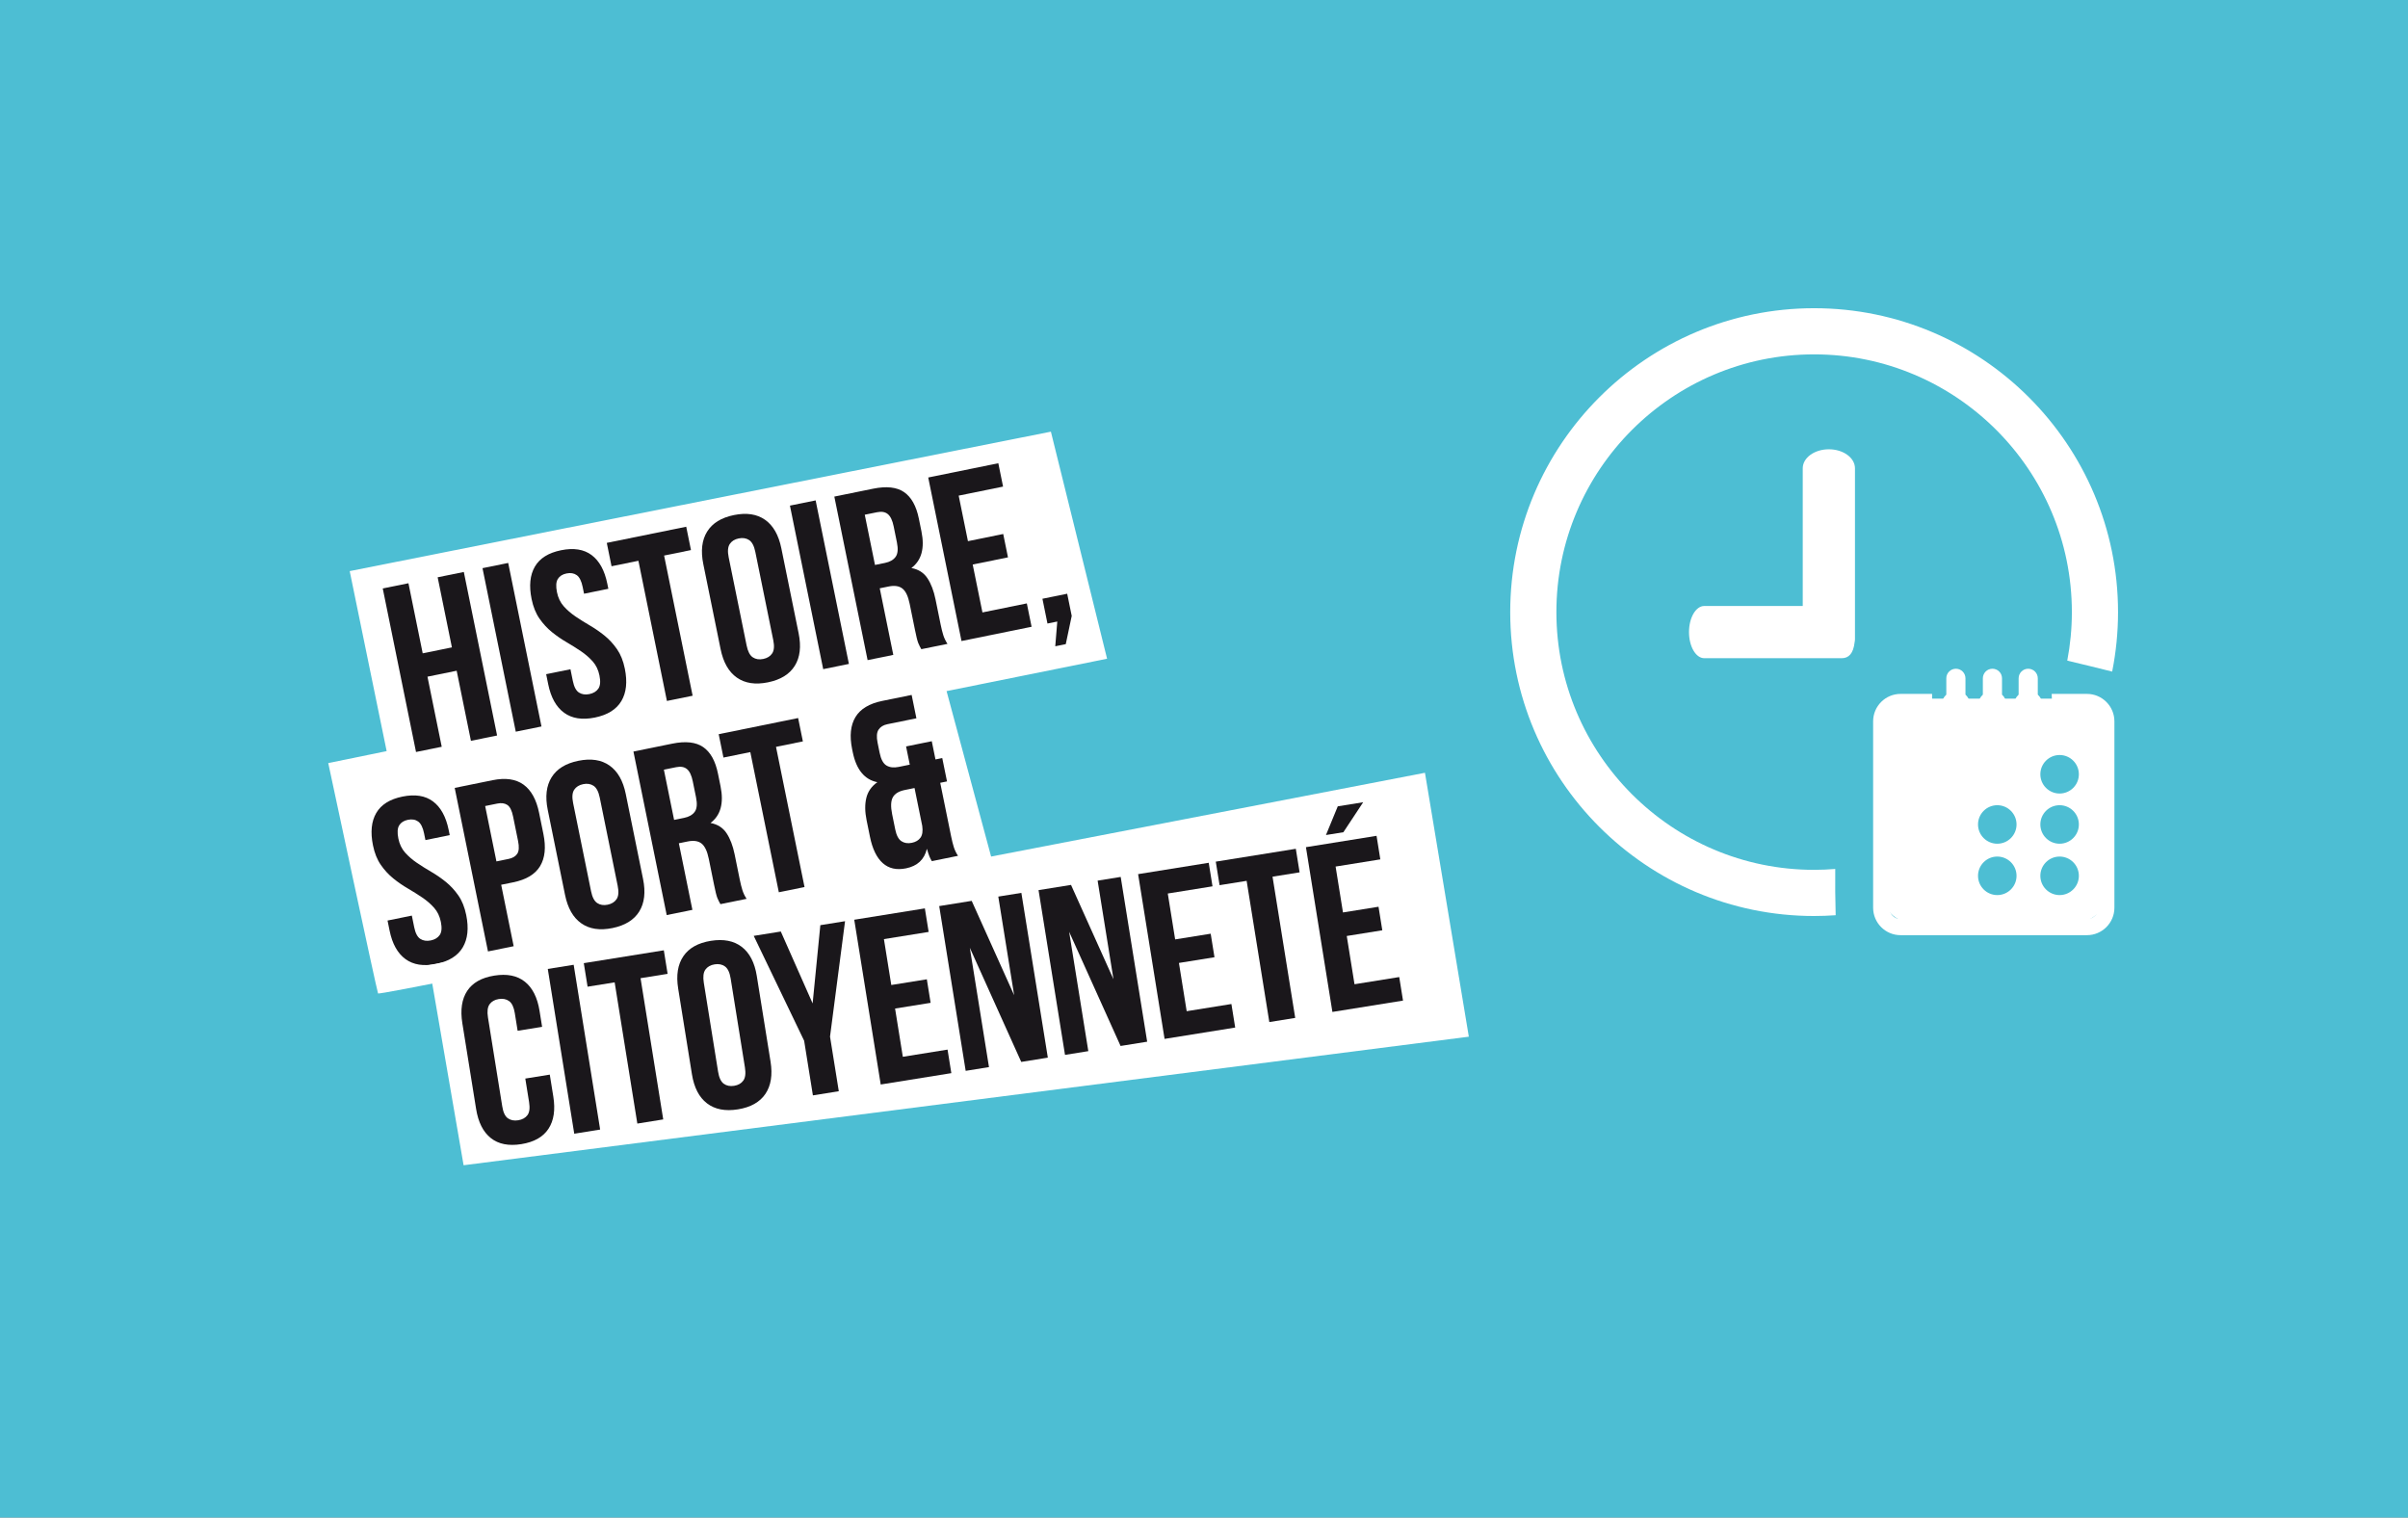 <?xml version="1.0" encoding="utf-8"?>
<!DOCTYPE svg PUBLIC "-//W3C//DTD SVG 1.1//EN" "http://www.w3.org/Graphics/SVG/1.1/DTD/svg11.dtd">
<svg version="1.1" id="Calque_1" xmlns="http://www.w3.org/2000/svg" xmlns:xlink="http://www.w3.org/1999/xlink" x="0px" y="0px"
	 width="384px" height="242px" viewBox="0 0 384 242" preserveAspectRatio="xMaxYMax slice" xml:space="preserve">
<rect x="0" y="0" width="384" height="242" fill="#808080" stroke="none"/>
<g>
	<g>
		<defs>
			<rect id="SVGID_1_" width="384" height="242"/>
		</defs>
		<clipPath id="SVGID_2_">
			<use xlink:href="#SVGID_1_"  overflow="visible"/>
		</clipPath>
		<rect x="-15" y="-10" clip-path="url(#SVGID_2_)" fill="#4DBED3" width="409" height="255"/>
	</g>
</g>
<g>
	<g>
		<path fill="#FFFFFF" d="M176.544,105.047l-8.959-36.21L55.767,91.074l5.892,28.705l-9.314,1.91c0,0,7.724,36.215,7.943,36.728
			c0.221,0.513,98.228-20.093,98.228-20.093l-7.567-28.115L176.544,105.047z"/>
	</g>
	<g>
		<path fill="#1A171B" d="M70.441,119.086l-4.099,0.833l-5.305-26.078l4.098-0.833l2.273,11.176l4.657-0.948L69.792,92.06
			l4.173-0.849l5.306,26.078l-4.173,0.849l-2.273-11.177l-4.657,0.948L70.441,119.086z"/>
		<path fill="#1A171B" d="M76.944,90.604l4.098-0.833l5.307,26.078l-4.099,0.833L76.944,90.604z"/>
		<path fill="#1A171B" d="M84.774,95.529c-0.43-2.11-0.257-3.833,0.52-5.168c0.775-1.335,2.17-2.207,4.182-2.616
			s3.635-0.151,4.871,0.774s2.068,2.444,2.498,4.555l0.167,0.819l-3.875,0.788l-0.22-1.08c-0.191-0.943-0.508-1.57-0.945-1.884
			c-0.439-0.311-0.98-0.401-1.627-0.27c-0.646,0.131-1.109,0.426-1.391,0.884c-0.282,0.459-0.327,1.16-0.135,2.104
			c0.182,0.894,0.541,1.642,1.077,2.244s1.165,1.146,1.884,1.634c0.721,0.487,1.483,0.966,2.291,1.435
			c0.807,0.471,1.581,1.005,2.323,1.604c0.743,0.599,1.406,1.317,1.99,2.155c0.585,0.838,1.003,1.878,1.256,3.12
			c0.43,2.111,0.243,3.836-0.557,5.176c-0.801,1.34-2.207,2.214-4.219,2.623s-3.648,0.154-4.909-0.766
			c-1.26-0.921-2.105-2.436-2.534-4.547l-0.326-1.602l3.874-0.788l0.379,1.862c0.192,0.944,0.518,1.562,0.979,1.856
			c0.46,0.294,1.014,0.376,1.659,0.244c0.646-0.131,1.123-0.423,1.433-0.873c0.31-0.451,0.368-1.147,0.176-2.092
			c-0.182-0.895-0.542-1.643-1.077-2.245c-0.537-0.602-1.164-1.146-1.885-1.634c-0.719-0.486-1.482-0.965-2.289-1.436
			c-0.808-0.469-1.582-1.002-2.324-1.602s-1.406-1.317-1.991-2.156C85.445,97.812,85.027,96.771,84.774,95.529z"/>
		<path fill="#1A171B" d="M96.763,86.572l12.667-2.576l0.758,3.725l-4.284,0.872l4.548,22.353l-4.099,0.834l-4.547-22.353
			l-4.285,0.871L96.763,86.572z"/>
		<path fill="#1A171B" d="M112.155,89.959c-0.43-2.11-0.226-3.84,0.612-5.188s2.264-2.226,4.275-2.635
			c2.011-0.409,3.666-0.158,4.964,0.755s2.162,2.426,2.591,4.536l2.76,13.561c0.429,2.111,0.225,3.84-0.613,5.187
			c-0.838,1.348-2.263,2.226-4.274,2.635s-3.667,0.158-4.965-0.755c-1.298-0.912-2.161-2.424-2.591-4.535L112.155,89.959z
			 M119.065,102.946c0.192,0.944,0.519,1.569,0.982,1.876c0.463,0.308,1.018,0.394,1.664,0.263c0.645-0.132,1.121-0.428,1.429-0.892
			c0.306-0.463,0.364-1.167,0.171-2.111L120.447,88c-0.192-0.943-0.521-1.567-0.983-1.875c-0.463-0.307-1.018-0.395-1.663-0.263
			c-0.646,0.131-1.122,0.429-1.429,0.892c-0.307,0.464-0.363,1.167-0.172,2.11L119.065,102.946z"/>
		<path fill="#1A171B" d="M125.97,80.631l4.098-0.834l5.306,26.078l-4.098,0.834L125.97,80.631z"/>
		<path fill="#1A171B" d="M146.922,103.525c-0.085-0.164-0.168-0.314-0.248-0.454s-0.161-0.316-0.244-0.532
			c-0.083-0.217-0.165-0.497-0.248-0.841c-0.084-0.347-0.179-0.78-0.284-1.302l-0.834-4.098c-0.248-1.218-0.633-2.031-1.156-2.441
			c-0.523-0.411-1.257-0.521-2.201-0.329l-1.415,0.288l2.16,10.618l-4.098,0.834l-5.306-26.078l6.184-1.258
			c2.136-0.435,3.783-0.253,4.941,0.546c1.158,0.8,1.942,2.204,2.352,4.216l0.417,2.049c0.546,2.683,0.011,4.629-1.606,5.836
			c1.13,0.211,1.983,0.755,2.563,1.633c0.579,0.878,1.008,1.999,1.286,3.366l0.818,4.022c0.131,0.646,0.271,1.206,0.419,1.68
			s0.372,0.939,0.673,1.396L146.922,103.525z M137.903,82.082l1.63,8.01l1.602-0.326c0.77-0.156,1.332-0.477,1.686-0.964
			c0.354-0.485,0.425-1.25,0.212-2.294l-0.522-2.57c-0.192-0.943-0.499-1.592-0.92-1.946c-0.421-0.354-0.992-0.457-1.712-0.311
			L137.903,82.082z"/>
		<path fill="#1A171B" d="M154.357,86.299l5.625-1.145l0.759,3.726l-5.626,1.145l1.554,7.638l7.078-1.44l0.758,3.726l-11.176,2.274
			l-5.306-26.078l11.177-2.274l0.758,3.726l-7.079,1.44L154.357,86.299z"/>
		<path fill="#1A171B" d="M167.038,99.433l-0.803-3.949l3.948-0.804l0.721,3.539l-0.947,4.5l-1.677,0.341l0.322-3.945
			L167.038,99.433z"/>
	</g>
	<g>
		<path fill="#1A171B" d="M59.48,134.815c-0.429-2.11-0.256-3.834,0.52-5.169c0.776-1.335,2.17-2.207,4.182-2.616
			s3.636-0.151,4.871,0.774c1.236,0.926,2.069,2.444,2.498,4.555l0.167,0.819l-3.874,0.788l-0.22-1.08
			c-0.192-0.943-0.508-1.57-0.946-1.883c-0.438-0.312-0.98-0.402-1.626-0.271c-0.646,0.132-1.109,0.426-1.392,0.884
			c-0.282,0.459-0.326,1.16-0.134,2.104c0.182,0.894,0.54,1.642,1.076,2.244c0.537,0.603,1.165,1.146,1.885,1.634
			s1.482,0.966,2.29,1.436c0.807,0.47,1.581,1.004,2.323,1.603c0.743,0.601,1.406,1.317,1.991,2.155
			c0.584,0.839,1.003,1.878,1.256,3.12c0.429,2.111,0.243,3.837-0.558,5.176c-0.801,1.34-2.207,2.215-4.219,2.624
			s-3.647,0.153-4.908-0.767s-2.105-2.436-2.535-4.547l-0.326-1.602l3.875-0.788l0.379,1.862c0.191,0.944,0.518,1.562,0.979,1.856
			s1.014,0.376,1.66,0.244c0.646-0.131,1.123-0.423,1.433-0.873c0.309-0.451,0.368-1.147,0.176-2.092
			c-0.183-0.895-0.542-1.643-1.078-2.245c-0.536-0.601-1.164-1.146-1.884-1.633c-0.72-0.487-1.483-0.966-2.29-1.437
			c-0.808-0.468-1.581-1.002-2.324-1.602c-0.742-0.6-1.406-1.317-1.99-2.156C60.151,137.097,59.733,136.058,59.48,134.815z"/>
		<path fill="#1A171B" d="M78.548,124.418c2.061-0.42,3.706-0.185,4.935,0.703c1.228,0.889,2.057,2.388,2.486,4.499l0.69,3.391
			c0.429,2.11,0.252,3.815-0.531,5.111c-0.784,1.299-2.207,2.155-4.268,2.575l-1.938,0.395l1.993,9.799l-4.098,0.833l-5.306-26.078
			L78.548,124.418z M77.368,128.537l1.797,8.83l1.937-0.395c0.646-0.132,1.107-0.406,1.385-0.825
			c0.276-0.418,0.319-1.099,0.127-2.043l-0.796-3.912c-0.191-0.943-0.497-1.553-0.916-1.831c-0.418-0.276-0.95-0.35-1.596-0.218
			L77.368,128.537z"/>
		<path fill="#1A171B" d="M87.347,129.146c-0.43-2.11-0.226-3.84,0.612-5.188s2.263-2.226,4.274-2.635s3.667-0.158,4.965,0.756
			c1.297,0.912,2.162,2.425,2.591,4.535l2.759,13.561c0.43,2.111,0.225,3.84-0.612,5.188c-0.839,1.347-2.263,2.226-4.274,2.635
			s-3.667,0.157-4.965-0.756c-1.298-0.912-2.161-2.424-2.591-4.535L87.347,129.146z M94.257,142.133
			c0.191,0.944,0.519,1.569,0.982,1.876c0.463,0.308,1.018,0.395,1.664,0.263c0.645-0.132,1.121-0.428,1.428-0.892
			c0.307-0.463,0.364-1.166,0.172-2.11l-2.864-14.082c-0.192-0.943-0.521-1.568-0.983-1.876c-0.464-0.307-1.018-0.395-1.663-0.263
			c-0.646,0.132-1.122,0.429-1.429,0.892c-0.307,0.464-0.364,1.167-0.172,2.11L94.257,142.133z"/>
		<path fill="#1A171B" d="M114.886,144.183c-0.085-0.164-0.168-0.315-0.247-0.454c-0.081-0.14-0.161-0.316-0.245-0.532
			c-0.082-0.217-0.165-0.497-0.248-0.842c-0.084-0.346-0.178-0.779-0.284-1.301l-0.833-4.098c-0.248-1.217-0.634-2.03-1.157-2.441
			s-1.257-0.52-2.2-0.328l-1.416,0.288l2.16,10.617l-4.098,0.834l-5.306-26.078l6.185-1.259c2.135-0.435,3.782-0.252,4.94,0.547
			c1.158,0.8,1.942,2.204,2.353,4.216l0.416,2.049c0.546,2.683,0.011,4.629-1.605,5.836c1.129,0.211,1.982,0.755,2.562,1.633
			c0.579,0.878,1.008,1.999,1.286,3.366l0.818,4.022c0.132,0.646,0.271,1.205,0.42,1.68c0.147,0.475,0.371,0.939,0.671,1.396
			L114.886,144.183z M105.868,122.739l1.629,8.01l1.602-0.326c0.771-0.156,1.332-0.478,1.686-0.964
			c0.354-0.485,0.425-1.25,0.213-2.293l-0.523-2.57c-0.191-0.944-0.498-1.593-0.92-1.946c-0.421-0.354-0.991-0.458-1.712-0.312
			L105.868,122.739z"/>
		<path fill="#1A171B" d="M114.609,117.081l12.666-2.577l0.759,3.726l-4.285,0.872l4.548,22.353l-4.098,0.833l-4.548-22.353
			l-4.284,0.872L114.609,117.081z"/>
		<path fill="#1A171B" d="M138.192,130.789c-0.273-1.342-0.287-2.521-0.041-3.541c0.244-1.021,0.83-1.857,1.758-2.512
			c-2.049-0.41-3.356-2.007-3.922-4.788l-0.1-0.484c-0.429-2.111-0.252-3.815,0.531-5.112c0.783-1.298,2.205-2.156,4.268-2.576
			l4.693-0.955l0.759,3.726l-4.62,0.94c-0.646,0.131-1.117,0.421-1.413,0.869c-0.297,0.447-0.35,1.144-0.157,2.088l0.326,1.602
			c0.212,1.043,0.575,1.72,1.091,2.028c0.516,0.31,1.158,0.385,1.929,0.229l1.788-0.364l-0.591-2.905l4.098-0.833l0.591,2.905
			l1.08-0.22l0.759,3.726l-1.081,0.22l1.743,8.568c0.132,0.646,0.271,1.206,0.42,1.68c0.147,0.475,0.371,0.939,0.672,1.396
			l-4.173,0.85c-0.155-0.253-0.284-0.505-0.386-0.756c-0.104-0.251-0.237-0.656-0.403-1.218c-0.402,1.711-1.51,2.751-3.323,3.12
			c-1.515,0.309-2.754,0.03-3.719-0.834s-1.644-2.265-2.038-4.201L138.192,130.789z M142.761,132.265
			c0.191,0.944,0.519,1.569,0.982,1.876c0.463,0.308,1.018,0.394,1.663,0.263c0.62-0.126,1.083-0.401,1.384-0.825
			c0.303-0.423,0.395-1.05,0.277-1.88l-1.228-6.035l-1.564,0.318c-0.944,0.192-1.577,0.58-1.897,1.162
			c-0.321,0.583-0.357,1.483-0.11,2.699L142.761,132.265z"/>
	</g>
	<polygon fill="#FFFFFF" points="227.237,123.234 68.422,153.897 73.929,185.82 234.232,165.32 	"/>
	<g>
		<path fill="#1A171B" d="M87.674,171.369l0.561,3.491c0.342,2.127,0.085,3.842-0.771,5.147s-2.297,2.121-4.324,2.446
			c-2.026,0.325-3.651,0.003-4.872-0.97c-1.222-0.972-2.003-2.52-2.345-4.646l-2.195-13.664c-0.341-2.126-0.084-3.843,0.771-5.149
			c0.855-1.305,2.297-2.12,4.324-2.445s3.65-0.003,4.872,0.969c1.222,0.973,2.003,2.522,2.345,4.648l0.41,2.553l-3.904,0.627
			l-0.451-2.814c-0.153-0.951-0.455-1.589-0.904-1.916c-0.451-0.325-1.002-0.435-1.652-0.33s-1.139,0.381-1.464,0.831
			c-0.326,0.451-0.411,1.15-0.259,2.102l2.279,14.188c0.152,0.952,0.452,1.584,0.9,1.897c0.448,0.312,0.998,0.418,1.648,0.313
			s1.139-0.377,1.467-0.814s0.416-1.131,0.263-2.083l-0.603-3.753L87.674,171.369z"/>
		<path fill="#1A171B" d="M87.354,154.517l4.129-0.663l4.221,26.275l-4.129,0.663L87.354,154.517z"/>
		<path fill="#1A171B" d="M93.097,153.594l12.762-2.05l0.604,3.754l-4.316,0.693l3.617,22.521l-4.129,0.663l-3.617-22.521
			l-4.317,0.693L93.097,153.594z"/>
		<path fill="#1A171B" d="M108.147,157.645c-0.342-2.126-0.066-3.845,0.827-5.157c0.894-1.312,2.354-2.129,4.381-2.455
			c2.026-0.325,3.669-0.006,4.929,0.96c1.258,0.967,2.059,2.513,2.4,4.639l2.195,13.664c0.342,2.127,0.064,3.846-0.828,5.157
			s-2.354,2.13-4.38,2.455c-2.026,0.326-3.67,0.006-4.929-0.96c-1.26-0.966-2.059-2.512-2.4-4.639L108.147,157.645z
			 M114.514,170.907c0.153,0.952,0.454,1.59,0.904,1.916s1,0.435,1.651,0.33c0.65-0.104,1.139-0.38,1.464-0.831
			c0.325-0.45,0.412-1.15,0.259-2.103l-2.278-14.188c-0.153-0.951-0.454-1.589-0.904-1.915c-0.45-0.325-1.001-0.436-1.651-0.331
			s-1.139,0.382-1.465,0.832c-0.325,0.45-0.411,1.15-0.259,2.102L114.514,170.907z"/>
		<path fill="#1A171B" d="M128.236,165.97l-8.04-16.729l4.317-0.693l5.076,11.468l1.229-12.48l3.941-0.634l-2.396,18.405
			l1.398,8.709l-4.129,0.663L128.236,165.97z"/>
		<path fill="#1A171B" d="M142.132,157.077l5.668-0.911l0.604,3.753l-5.668,0.911l1.236,7.695l7.132-1.146l0.603,3.754l-11.261,1.81
			l-4.221-26.275l11.261-1.81l0.604,3.754l-7.133,1.146L142.132,157.077z"/>
		<path fill="#1A171B" d="M154.654,151.138l3.058,19.031l-3.717,0.597l-4.221-26.275l5.18-0.832l6.77,15.046l-2.527-15.728
			l3.679-0.591l4.22,26.275l-4.24,0.682L154.654,151.138z"/>
		<path fill="#1A171B" d="M170.494,148.593l3.058,19.031l-3.717,0.598l-4.221-26.275l5.18-0.832l6.77,15.046l-2.527-15.728
			l3.679-0.591l4.221,26.275l-4.241,0.682L170.494,148.593z"/>
		<path fill="#1A171B" d="M187.399,149.806l5.668-0.91l0.604,3.753l-5.668,0.91l1.235,7.695l7.132-1.146l0.604,3.754l-11.262,1.809
			l-4.22-26.275l11.261-1.809l0.603,3.754l-7.132,1.146L187.399,149.806z"/>
		<path fill="#1A171B" d="M193.879,137.406l12.763-2.05l0.603,3.754l-4.316,0.693l3.617,22.521l-4.129,0.663l-3.618-22.521
			l-4.316,0.693L193.879,137.406z"/>
		<path fill="#1A171B" d="M214.162,145.507l5.668-0.91l0.603,3.753l-5.668,0.91l1.236,7.695l7.132-1.146l0.603,3.754l-11.26,1.809
			l-4.221-26.275l11.261-1.809l0.603,3.754l-7.132,1.146L214.162,145.507z M217.384,127.932l-3.158,4.782l-2.778,0.446l1.884-4.577
			L217.384,127.932z"/>
	</g>
</g>
<g>
	<g>
		<path fill="#FFFFFF" d="M295.809,101.564c0.004-0.181,0.005-0.368,0-0.567V74.676c0-1.673-1.863-3.029-4.164-3.029
			c-2.3,0-4.164,1.356-4.164,3.029v21.959h-15.703c-1.344,0-2.435,1.864-2.435,4.165c0,2.3,1.091,4.163,2.435,4.163h21.918
			c1.104,0,1.86-0.726,2.062-2.578c0.03-0.147,0.051-0.297,0.051-0.449V101.564z"/>
		<g>
			<path fill="#FFFFFF" d="M289.295,49.15c-26.722,0-48.462,21.74-48.462,48.462s21.74,48.462,48.462,48.462
				c1.156,0,2.302-0.046,3.437-0.126c-0.075-2.487-0.088-5.022-0.068-7.378c-1.11,0.091-2.234,0.143-3.368,0.143
				c-22.663,0-41.101-18.438-41.101-41.101s18.438-41.101,41.101-41.101s41.101,18.438,41.101,41.101
				c0,2.646-0.255,5.232-0.734,7.74c2.276,0.54,4.691,1.125,7.161,1.745c0.611-3.069,0.935-6.239,0.935-9.485
				C337.757,70.891,316.017,49.15,289.295,49.15z"/>
		</g>
		<g>
			<path fill="#FFFFFF" d="M332.806,110.655h-5.626l0.093,2.573h5.533c0.993,0,1.802,0.809,1.802,1.801v29.726
				c0,0.993-0.809,1.803-1.802,1.803H303.08c-0.993,0-1.802-0.81-1.802-1.803v-29.726c0-0.992,0.809-1.801,1.802-1.801h5.028v-2.573
				h-5.028c-2.413,0-4.375,1.962-4.375,4.374v29.726c0,2.413,1.962,4.376,4.375,4.376h29.726c2.412,0,4.375-1.963,4.375-4.376
				v-29.726C337.181,112.617,335.218,110.655,332.806,110.655z"/>
		</g>
		<path fill="#FFFFFF" d="M324.963,110.771v-2.603c0-0.843-0.685-1.526-1.527-1.526c-0.844,0-1.527,0.684-1.527,1.526v2.603
			c-0.443,0.41-0.722,0.996-0.722,1.647c0,1.242,1.007,2.25,2.249,2.25s2.249-1.008,2.249-2.25
			C325.685,111.767,325.406,111.181,324.963,110.771z"/>
		<path fill="#FFFFFF" d="M319.257,110.771v-2.603c0-0.843-0.684-1.526-1.527-1.526s-1.527,0.684-1.527,1.526v2.603
			c-0.442,0.41-0.722,0.996-0.722,1.647c0,1.242,1.007,2.25,2.249,2.25s2.25-1.008,2.25-2.25
			C319.979,111.767,319.699,111.181,319.257,110.771z"/>
		<path fill="#FFFFFF" d="M313.429,110.771v-2.603c0-0.843-0.684-1.526-1.527-1.526c-0.843,0-1.527,0.684-1.527,1.526v2.603
			c-0.443,0.41-0.722,0.996-0.722,1.647c0,1.242,1.007,2.25,2.249,2.25s2.25-1.008,2.25-2.25
			C314.151,111.767,313.872,111.181,313.429,110.771z"/>
	</g>
	<g>
		<path fill="#FFFFFF" d="M335.853,142.35c0,2.618-2.142,4.76-4.76,4.76h-26.176c-2.618,0-4.76-2.142-4.76-4.76v-26.177
			c0-2.618,2.142-4.759,4.76-4.759h26.176c2.618,0,4.76,2.142,4.76,4.759V142.35z"/>
	</g>
	<circle fill="#4DBED3" cx="328.442" cy="123.472" r="3.071"/>
	<circle fill="#4DBED3" cx="328.442" cy="131.476" r="3.071"/>
	<circle fill="#4DBED3" cx="328.442" cy="139.666" r="3.071"/>
	<circle fill="#4DBED3" cx="318.503" cy="131.476" r="3.071"/>
	<circle fill="#4DBED3" cx="318.503" cy="139.666" r="3.071"/>
	<circle fill="#FFFFFF" cx="308.035" cy="131.476" r="3.071"/>
	<circle fill="#FFFFFF" cx="308.035" cy="139.666" r="3.071"/>
</g>
</svg>
